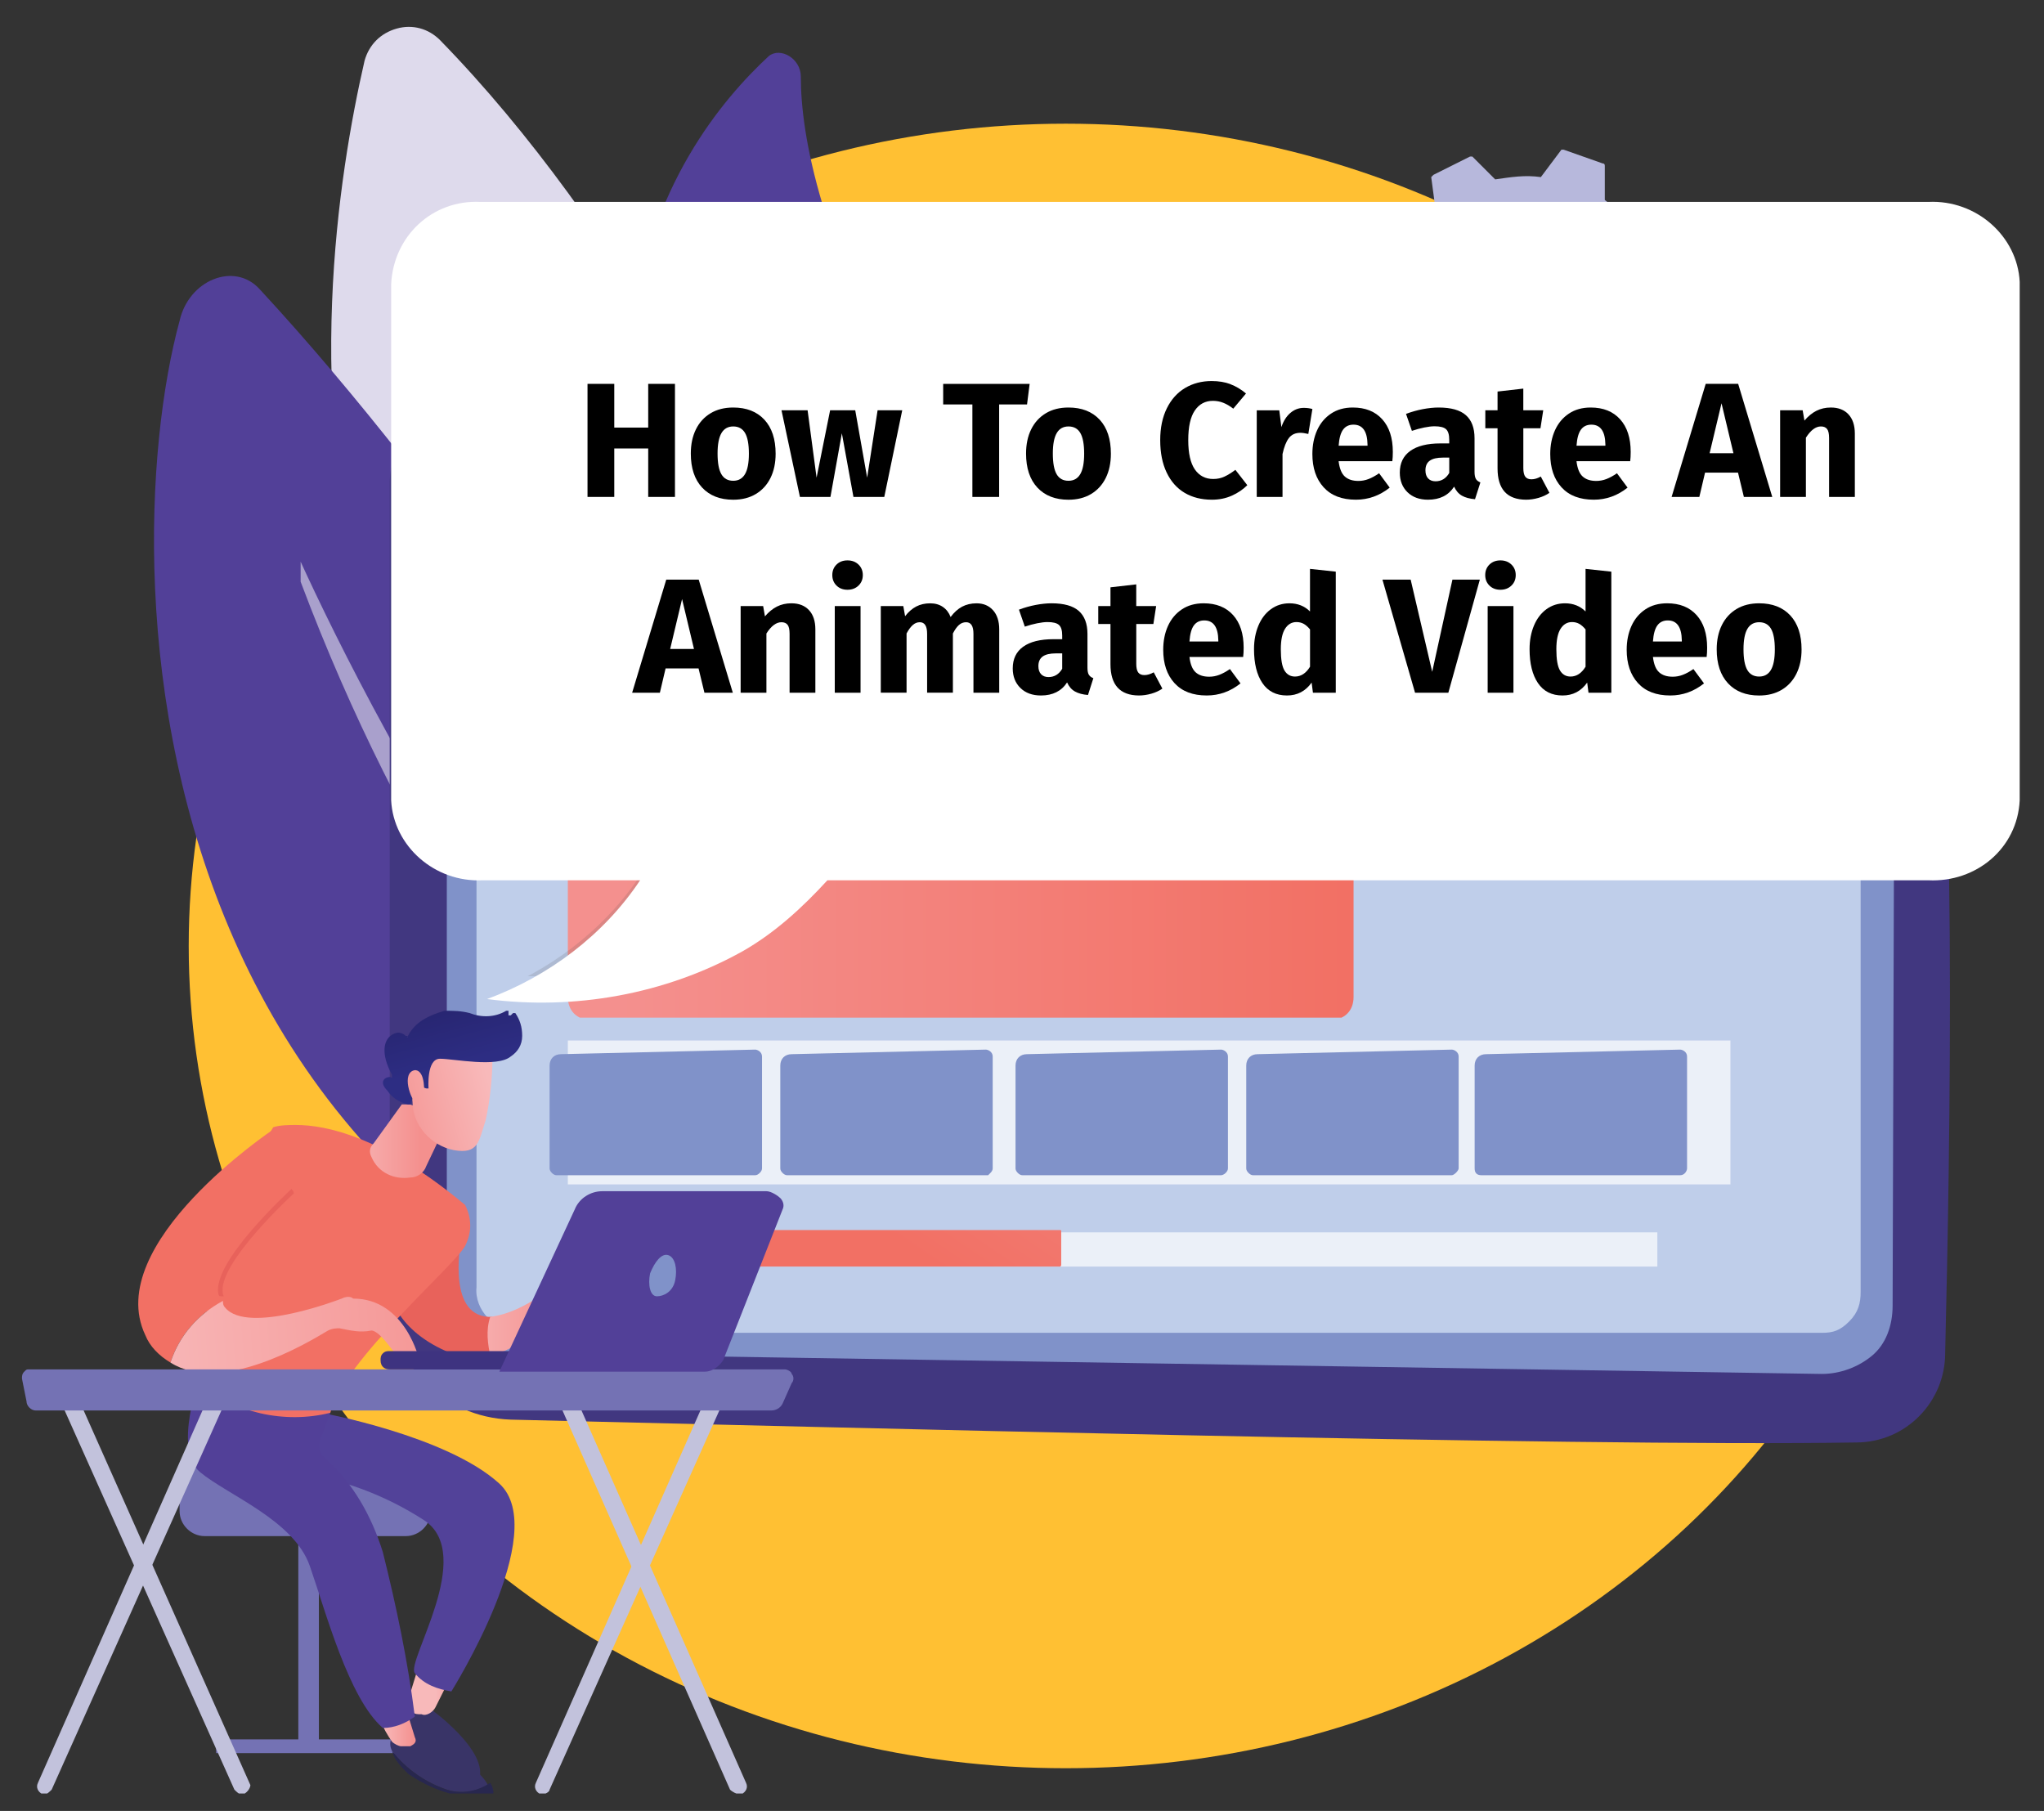 <?xml version="1.0" encoding="UTF-8"?> <svg xmlns="http://www.w3.org/2000/svg" xmlns:xlink="http://www.w3.org/1999/xlink" id="Layer_1" viewBox="0 0 87.7 77.7"><rect x="0" y="0" width="87.7" height="77.7" fill="#333333" stroke="none"/><defs><style>.cls-1{fill:none;}.cls-2{fill:#524299;}.cls-3{fill:#8092c9;}.cls-4{fill:#28274f;}.cls-5{fill:#3e3380;}.cls-6{fill:url(#linear-gradient-8);}.cls-7{fill:url(#linear-gradient-7);}.cls-8{fill:url(#linear-gradient-5);}.cls-9{fill:url(#linear-gradient-6);}.cls-10{fill:url(#linear-gradient-9);}.cls-11{fill:url(#linear-gradient-4);}.cls-12{fill:url(#linear-gradient-3);}.cls-13{fill:url(#linear-gradient-2);}.cls-14{fill:#413780;}.cls-15{fill:url(#linear-gradient);}.cls-16{fill:#dedaec;}.cls-17{fill:#b7b8dc;}.cls-18{clip-path:url(#clippath-17);}.cls-19{clip-path:url(#clippath-19);}.cls-20{clip-path:url(#clippath-11);}.cls-21{clip-path:url(#clippath-16);}.cls-22{clip-path:url(#clippath-18);}.cls-23{clip-path:url(#clippath-10);}.cls-24{clip-path:url(#clippath-15);}.cls-25{clip-path:url(#clippath-13);}.cls-26{clip-path:url(#clippath-14);}.cls-27{clip-path:url(#clippath-12);}.cls-28{clip-path:url(#clippath-26);}.cls-29{clip-path:url(#clippath-20);}.cls-30{clip-path:url(#clippath-21);}.cls-31{clip-path:url(#clippath-22);}.cls-32{clip-path:url(#clippath-23);}.cls-33{clip-path:url(#clippath-24);}.cls-34{clip-path:url(#clippath-25);}.cls-35{fill:#393467;}.cls-36{clip-path:url(#clippath-1);}.cls-37{clip-path:url(#clippath-3);}.cls-38{clip-path:url(#clippath-4);}.cls-39{clip-path:url(#clippath-2);}.cls-40{clip-path:url(#clippath-7);}.cls-41{clip-path:url(#clippath-6);}.cls-42{clip-path:url(#clippath-9);}.cls-43{clip-path:url(#clippath-8);}.cls-44{clip-path:url(#clippath-5);}.cls-45{fill:#fff;}.cls-46{fill:#524098;}.cls-47{fill:#96b0db;}.cls-48{fill:url(#linear-gradient-10);}.cls-49{fill:url(#linear-gradient-11);}.cls-50{fill:url(#linear-gradient-12);}.cls-51{fill:url(#linear-gradient-13);}.cls-52{fill:url(#linear-gradient-14);}.cls-53{fill:url(#linear-gradient-15);}.cls-54{fill:url(#linear-gradient-16);}.cls-55{opacity:.69;}.cls-56{opacity:.5;}.cls-57{opacity:.3;}.cls-58{opacity:.15;}.cls-59{fill:#bfceea;}.cls-60{fill:#c2c2dc;}.cls-61{fill:#7472b4;}.cls-62{opacity:0;}.cls-63{fill:#484848;}.cls-64{clip-path:url(#clippath);}.cls-65{fill:#ffc033;}</style><clipPath id="clippath"><rect class="cls-1" x="-63.342" y="-2.331" width="221.382" height="79.282"></rect></clipPath><clipPath id="clippath-1"><rect class="cls-1" x="56.117" y="4.168" width="16.464" height="8.428"></rect></clipPath><clipPath id="clippath-2"><rect class="cls-1" x="58.273" y="14.262" width="16.758" height="9.408"></rect></clipPath><clipPath id="clippath-3"><rect class="cls-1" x="31.91" y="11.714" width="4.312" height="23.912"></rect></clipPath><clipPath id="clippath-4"><rect class="cls-1" x="19.465" y="11.91" width="19.6" height="33.124"></rect></clipPath><clipPath id="clippath-5"><rect class="cls-1" x="12.899" y="23.768" width="25.578" height="34.692"></rect></clipPath><clipPath id="clippath-6"><path class="cls-1" d="M26.128,24.65c-.98,0-1.764.784-1.764,1.764v16.366c0,.588.392.98.98.98h31.752c.588,0,.98-.392.98-.98v-17.836c0-.588-.392-.98-.98-.98l-30.968.686Z"></path></clipPath><linearGradient id="linear-gradient" x1="1127.881" y1="4718.473" x2="1161.84" y2="4718.473" gradientTransform="translate(-1013.366 -4318.507) scale(.922)" gradientUnits="userSpaceOnUse"><stop offset="0" stop-color="#f4908e"></stop><stop offset="1" stop-color="#f27064"></stop></linearGradient><clipPath id="clippath-7"><rect class="cls-1" x="60.036" y="24.258" width="15.876" height="9.212"></rect></clipPath><clipPath id="clippath-8"><rect class="cls-1" x="25.933" y="52.286" width="1.666" height="2.254"></rect></clipPath><clipPath id="clippath-9"><rect class="cls-1" x="30.538" y="52.776" width="40.572" height="1.568"></rect></clipPath><clipPath id="clippath-10"><rect class="cls-1" x="24.364" y="44.642" width="49.882" height="6.174"></rect></clipPath><clipPath id="clippath-11"><path class="cls-1" d="M67.093,27.59v3.038h.098l2.156-1.47v-.196l-2.254-1.372c.098-.098.098,0,0,0Z"></path></clipPath><linearGradient id="linear-gradient-2" x1="1126.776" y1="4709.517" x2="1129.131" y2="4709.517" gradientTransform="translate(-970.579 -4314.998) scale(.922)" gradientUnits="userSpaceOnUse"><stop offset="0" stop-color="#f4908e"></stop><stop offset="1" stop-color="#f27064"></stop></linearGradient><clipPath id="clippath-12"><path class="cls-1" d="M24.561,53.462c.098.98.882,1.666,1.862,1.666.882,0,1.666-.784,1.666-1.666s-.784-1.666-1.666-1.666c-.98-.098-1.764.686-1.862,1.666Z"></path></clipPath><linearGradient id="linear-gradient-3" x1="-13365.758" y1="15973.829" x2="-13377.164" y2="15973.829" gradientTransform="translate(-9611.677 -16569.442) rotate(-70.044) scale(.922)" gradientUnits="userSpaceOnUse"><stop offset="0" stop-color="#f4908e"></stop><stop offset="1" stop-color="#f27064"></stop></linearGradient><clipPath id="clippath-13"><path class="cls-1" d="M29.657,52.776c-.098,0-.196,0-.196.098s-.098.098-.098.196v.98c0,.098,0,.196.098.196s.098.098.196.098h15.876v-1.568h-15.876Z"></path></clipPath><linearGradient id="linear-gradient-4" x1="-9436.594" y1="15289.991" x2="-9456.338" y2="15289.991" gradientTransform="translate(-6715.441 -15090.351) rotate(-55.76) scale(.922)" gradientUnits="userSpaceOnUse"><stop offset="0" stop-color="#f4908e"></stop><stop offset="1" stop-color="#f27064"></stop></linearGradient><clipPath id="clippath-14"><path class="cls-1" d="M17.505,72.964c-.098.196,0,.392.196.49.098.098.196.098.392.098.196.098.49-.098.588-.294l.49-.98-1.274-.588s-.392,1.274-.392,1.274Z"></path></clipPath><linearGradient id="linear-gradient-5" x1="1126.802" y1="4708.847" x2="1128.419" y2="4708.847" gradientTransform="translate(-1020.245 -4270.771) scale(.922)" gradientUnits="userSpaceOnUse"><stop offset="0" stop-color="#f8b9ba"></stop><stop offset="1" stop-color="#f4908e"></stop></linearGradient><clipPath id="clippath-15"><path class="cls-1" d="M16.328,73.748c.098.392.294.686.49.98.098.098.294.196.392.196h.392c.196-.098.294-.196.196-.392l-.392-1.274-1.078.49Z"></path></clipPath><linearGradient id="linear-gradient-6" x1="1125.552" y1="4708.677" x2="1127.07" y2="4708.677" gradientTransform="translate(-1021.362 -4269.193) scale(.922)" gradientUnits="userSpaceOnUse"><stop offset="0" stop-color="#f8b9ba"></stop><stop offset="1" stop-color="#f4908e"></stop></linearGradient><clipPath id="clippath-16"><path class="cls-1" d="M16.721,55.422s.196,1.666,2.646,2.646c.588.196,1.176.294,1.764.098-.196-.49-.196-1.078,0-1.666-1.96.098-1.372-3.038-1.372-3.234l-3.038,2.156Z"></path></clipPath><linearGradient id="linear-gradient-7" x1="-15505.813" y1="15929.302" x2="-15524.855" y2="15929.302" gradientTransform="translate(-11359.542 -17065.512) rotate(-77.992) scale(.922)" gradientUnits="userSpaceOnUse"><stop offset="0" stop-color="#e0483d"></stop><stop offset="1" stop-color="#e8625b"></stop></linearGradient><clipPath id="clippath-17"><path class="cls-1" d="M23.287,55.52c-.686.49-1.47.882-2.254.98-.196.588-.098,1.176,0,1.666.882-.196,1.666-.784,2.254-1.47.098-.098.392-.098.49,0,.196.098.294.294.294.49,0,.392.392.49.392.294,0-.294-.098-.588-.098-.882l1.078,1.176c.196.196.49.196.686,0-.294-.784-.686-1.568-1.274-2.156-.196-.196-.49-.196-.784-.196-.196,0-.49.098-.784.098Z"></path></clipPath><linearGradient id="linear-gradient-8" x1="1123.68" y1="4709.346" x2="1129.207" y2="4709.346" gradientTransform="translate(-1016.825 -4287.156) scale(.922)" gradientUnits="userSpaceOnUse"><stop offset="0" stop-color="#f8b9ba"></stop><stop offset="1" stop-color="#f4908e"></stop></linearGradient><clipPath id="clippath-18"><path class="cls-1" d="M11.723,48.366c-2.94,4.704-3.234,10.976-3.234,10.976,1.568,1.274,3.724,1.764,5.684,1.274.588-2.254,5.292-6.272,5.782-7.154.294-.588.294-1.176,0-1.764-3.528-2.94-5.978-3.43-7.252-3.43-.294,0-.686,0-.98.098Z"></path></clipPath><linearGradient id="linear-gradient-9" x1="-15500.491" y1="15934.26" x2="-15519.532" y2="15934.26" gradientTransform="translate(-11369.409 -17062.662) rotate(-77.992) scale(.922)" gradientUnits="userSpaceOnUse"><stop offset="0" stop-color="#f4908e"></stop><stop offset="1" stop-color="#f27064"></stop></linearGradient><clipPath id="clippath-19"><path class="cls-1" d="M16.035,49.052c-.196.196-.196.392-.098.588.294.686.98.98,1.666.882.294,0,.588-.196.686-.49l.98-2.058-1.96-.686s-1.274,1.764-1.274,1.764Z"></path></clipPath><linearGradient id="linear-gradient-10" x1="1124.145" y1="4709.644" x2="1127.813" y2="4709.644" gradientTransform="translate(-1021.813 -4295.124) scale(.922)" gradientUnits="userSpaceOnUse"><stop offset="0" stop-color="#f8b9ba"></stop><stop offset="1" stop-color="#f4908e"></stop></linearGradient><clipPath id="clippath-20"><path class="cls-1" d="M6.234,57.284c.196.49.588.882,1.078,1.176.392-1.176,1.176-2.058,2.254-2.646-.294-1.372,3.038-4.41,3.038-4.41l-.882-2.94s-7.35,4.9-5.488,8.82Z"></path></clipPath><linearGradient id="linear-gradient-11" x1="-15502.871" y1="15931.93" x2="-15521.912" y2="15931.93" gradientTransform="translate(-11372.888 -17065.556) rotate(-77.992) scale(.922)" gradientUnits="userSpaceOnUse"><stop offset="0" stop-color="#f4908e"></stop><stop offset="1" stop-color="#f27064"></stop></linearGradient><clipPath id="clippath-21"><path class="cls-1" d="M12.507,51.012c-.098.098-3.43,3.136-3.136,4.508,0,0,0,.098.098.098h.098c.098,0,0,0,0-.098-.294-1.274,3.038-4.312,3.038-4.312,0-.065-.033-.131-.098-.196q-.043-.043,0,0Z"></path></clipPath><linearGradient id="linear-gradient-12" x1="-15506.971" y1="15928.821" x2="-15526.013" y2="15928.821" gradientTransform="translate(-11367.08 -17068.174) rotate(-77.992) scale(.922)" gradientUnits="userSpaceOnUse"><stop offset="0" stop-color="#e0483d"></stop><stop offset="1" stop-color="#e8625b"></stop></linearGradient><clipPath id="clippath-22"><path class="cls-1" d="M14.662,55.716s-4.018,1.568-4.998.392c-.098-.098-.098-.196-.098-.294-1.078.588-1.862,1.47-2.254,2.646,2.156,1.372,5.782-.784,6.762-1.372.196-.098.392-.098.49-.098.49.098.882.196,1.372.098.196,0,.49.294.784.686s.784.882,1.274.588c0,0-.588-2.646-2.842-2.646-.098-.098-.294-.098-.49,0Z"></path></clipPath><linearGradient id="linear-gradient-13" x1="748.279" y1="5788.72" x2="765.483" y2="5788.72" gradientTransform="translate(-1063.403 -5218.476) rotate(-4.09) scale(.922)" gradientUnits="userSpaceOnUse"><stop offset="0" stop-color="#f8b9ba"></stop><stop offset="1" stop-color="#f4908e"></stop></linearGradient><clipPath id="clippath-23"><path class="cls-1" d="M17.896,45.23c-.392.49-.196,2.058-.196,2.058,0,.98.784,1.862,1.764,2.058,1.078.196,1.078-.392,1.372-1.274.196-.882.294-1.862.294-2.744-.784-.196-1.568-.294-2.45-.294-.392,0-.686,0-.784.196Z"></path></clipPath><linearGradient id="linear-gradient-14" x1="-558.886" y1="8424.138" x2="-564.344" y2="8424.138" gradientTransform="translate(-1445.323 -7600.508) rotate(-14.649) scale(.922)" gradientUnits="userSpaceOnUse"><stop offset="0" stop-color="#f8b9ba"></stop><stop offset="1" stop-color="#f4908e"></stop></linearGradient><clipPath id="clippath-24"><path class="cls-1" d="M17.505,44.446c0,.098-.098.098,0,0h-.098c-.098-.098-.294-.196-.49-.098-.49.196-.588.882-.098,1.764v.098c0,.098,0,0-.098,0-.196,0-.49.196-.098.588.196.294.49.49.882.588h.098l.294-.784s.098-.098.098,0l.294.098h.098s-.098-1.274.49-1.274,2.45.392,3.038-.098c.294-.196.49-.49.49-.882s-.098-.686-.294-.98h-.098l-.098.098h-.098v-.196h-.098c-.49.294-1.078.294-1.568.098-.392-.098-.686-.098-1.078-.098-.686.196-1.274.49-1.568,1.078h0Z"></path></clipPath><linearGradient id="linear-gradient-15" x1="-621.014" y1="8517.26" x2="-621.014" y2="8523.659" gradientTransform="translate(-1468.89 -7692.088) rotate(-15.056) scale(.922)" gradientUnits="userSpaceOnUse"><stop offset="0" stop-color="#201b59"></stop><stop offset="1" stop-color="#2d2d83"></stop></linearGradient><clipPath id="clippath-25"><path class="cls-1" d="M17.799,45.916c-.588.098-.196,1.274.098,1.47l.294-.392s.098-1.078-.392-1.078Z"></path></clipPath><linearGradient id="linear-gradient-16" x1="-559.162" y1="8422.22" x2="-564.62" y2="8422.22" gradientTransform="translate(-1444.851 -7599.825) rotate(-14.649) scale(.922)" gradientUnits="userSpaceOnUse"><stop offset="0" stop-color="#f8b9ba"></stop><stop offset="1" stop-color="#f4908e"></stop></linearGradient><clipPath id="clippath-26"><rect class="cls-1" x="18.939" y="9.447" width="65.856" height="32.438"></rect></clipPath></defs><g id="eSd1kOi5Ly61" shape-rendering="geometricPrecision" text-rendering="geometricPrecision"><g class="cls-64"><ellipse class="cls-65" cx="45.729" cy="40.587" rx="37.632" ry="35.28"></ellipse><g class="cls-62"><g class="cls-57"><g class="cls-36"><path class="cls-47" d="M55.724,12.988c-.098,0-.196-.196-.196-.294,0-.294.098-.588.098-.882,0-.098.098-.098.098-.196s.098-.098.196,0h0c.098,0,.098.098.196.098s0,.098,0,.196c-.098.294-.098.49-.098.784,0,.065-.033.131-.098.196s-.131.098-.196.098h0M56.312,10.832h0c-.098,0-.098-.098-.098-.098v-.196c.098-.294.196-.49.294-.784.098-.098.196-.196.294-.098s.196.196.098.294c-.098.196-.196.49-.294.784-.098.098-.196.098-.294.098M57.292,8.872h0c-.196-.098-.196-.196-.196-.392.196-.196.294-.49.49-.686.098-.098.294-.098.392,0,0,0,.098.098.098.196s0,.098-.098.196c-.196.196-.294.49-.49.686,0,0-.098.098-.196,0M58.664,7.206s-.098,0,0,0c-.196-.196-.196-.392-.098-.49.196-.196.392-.392.686-.588.098-.098.196,0,.294.098s.098.196,0,.294c-.196.196-.392.392-.588.49-.196.196-.294.294-.294.196M60.331,5.932c-.098,0-.098-.098-.196-.098v-.196c0-.098.098-.098.098-.196.294-.098.49-.294.784-.392.098-.098.294,0,.392.098v.196c0,.098-.098.098-.098.098-.196.098-.49.294-.686.392-.098.098-.196.098-.294.098M62.291,4.952c-.098,0-.098-.098-.196-.196,0-.098,0-.294.196-.294.294-.098.588-.196.784-.196.098,0,.294.098.294.196s-.098.294-.196.294c-.294.098-.49.098-.882.196q-.002.001,0,0M71.404,6.52h0c-.294-.196-.49-.294-.784-.49-.098-.098-.098-.196-.098-.392.098-.098.196-.196.392-.098.196.196.49.294.686.49.098.098.098.196.098.294s-.196.196-.294.196M64.447,4.56c-.098,0-.196-.098-.196-.196s.098-.294.196-.294h.882c.098,0,.294.098.294.196s0,.098-.098.196-.098.098-.196.098h-.882M69.543,5.442h0c-.196-.098-.49-.196-.784-.294-.098-.098-.196-.196-.098-.294s.196-.196.294-.098c.294.098.49.196.784.294.098,0,.196.196.196.294s-.196.196-.392.098M66.603,4.658c-.098,0-.196-.098-.196-.294,0-.098.098-.196.294-.196l.882.098h0c.098,0,.098.098.196.098s0,.098,0,.196-.098.098-.098.196-.098.098-.196,0c-.294,0-.588-.098-.882-.098h0"></path><path class="cls-47" d="M72.678,7.598s-.001,0,0,0l-.392-.392c-.098-.098-.098-.294,0-.294s.196-.098.294,0l.294.294c.098.098.098.294,0,.392h-.196"></path></g></g><g class="cls-57"><g class="cls-39"><path class="cls-47" d="M75.129,14.85c-.098,0-.196-.098-.196-.294v-.392c0-.098.098-.294.294-.196.098,0,.294.098.196.294v.392c0,.065-.033.131-.098.196-.098.098-.098,0-.196,0h0"></path><path class="cls-47" d="M63.172,23.67l-.294-.098c-.098,0-.196-.196-.196-.294s.098-.098.098-.196.098,0,.196,0c.294.098.49.098.784.196.098,0,.196.098.196.196v.196s-.098.098-.196.098l-.588-.098M61.605,23.18h0c-.294-.098-.49-.196-.784-.392l-.098-.098v-.196c0-.098.196-.196.294-.098.196.098.49.196.686.294.098.098.196.196.098.294,0,.098-.098.196-.196.196M64.936,23.866c-.098,0-.196-.098-.196-.294,0-.098.098-.196.294-.196h.784c.098,0,.294.098.294.196s-.098.294-.196.294h-.98M59.645,22.102h0c-.294-.196-.49-.294-.784-.49-.098-.098-.098-.196-.098-.294s.098-.196.196-.196.196,0,.294.098c.196.196.392.294.686.49.098,0,.098.098.098.196s0,.098-.098.196c0,0-.196.098-.294,0M67.093,23.866c-.098,0-.196-.098-.196-.196v-.196c0-.098.098-.098.196-.098.294,0,.49-.098.784-.196.098,0,.294.098.294.196v.196c0,.098-.098.098-.196.098-.294.098-.588.098-.882.196h0M69.15,23.18c-.098,0-.098-.098-.196-.196v-.196c0-.098.098-.098.098-.098.196-.098.49-.196.686-.294.098-.098.196-.098.294,0s.098.098.098.196-.098.196-.196.196c-.196.098-.49.196-.784.392q-.002.001,0,0M71.013,22.2c-.065,0-.131-.033-.196-.098-.098-.098-.098-.294.098-.392.196-.196.392-.294.686-.49,0,0,.098-.098.196-.098s.098,0,.196.098c0,0,.098.098.098.196s0,.098-.098.196c-.196.196-.392.392-.686.49-.098,0-.196,0-.294.098M72.678,20.632s-.098,0-.098-.098c0,0-.098-.098-.098-.196s0-.098.098-.196c.196-.196.392-.392.49-.588.098-.098.196-.098.392,0,.098.098.098.294,0,.392-.196.196-.392.49-.588.686,0,0-.098.098-.196,0M73.855,18.966h0c-.098,0-.196-.098-.196-.196v-.196c.098-.196.294-.49.392-.686.098-.098.196-.196.294-.098s.196.196.098.294c-.098.294-.294.49-.392.784.098.098,0,.098-.196.098M74.737,17.006h0c-.098,0-.196-.196-.196-.294.098-.196.098-.392.196-.588s0-.098,0-.196.098-.098.098-.196.098-.098.196,0c.098,0,.196.196.196.294v.196c0,.098-.098.392-.196.588,0,.098-.196.196-.294.196"></path><path class="cls-47" d="M58.077,20.632c-.065,0-.098-.033-.098-.098l-.294-.294c-.098-.098,0-.196.098-.294s.196-.098.294,0l.294.294s.098.098.098.196,0,.098-.098.196h-.294"></path></g></g></g><path class="cls-17" d="M59.056,17.888l.098.098,1.372-.196c.392.49.98.98,1.47,1.372v1.47c0,.065.033.098.098.098l1.568.588h.098l.882-1.176c.686.098,1.274,0,1.96-.098l.98.98h.098l1.568-.784.098-.098-.196-1.47c.49-.392.98-.882,1.372-1.47h1.372c.065,0,.098-.033.098-.098l.686-1.666v-.098l-1.176-.882c.098-.686,0-1.274-.098-1.96l.98-.98v-.196l-.784-1.568-.098-.098-1.274.294c-.392-.49-.882-.98-1.372-1.372v-1.47c0-.065-.033-.098-.098-.098l-1.666-.588h-.098l-.882,1.176c-.686-.098-1.274,0-1.96.098l-.98-.98h-.098l-1.568.784-.098.098.196,1.47c-.588.392-.98.98-1.372,1.47h-1.47s-.098,0-.098.098l-.588,1.568v.098l1.078.882c-.098.686,0,1.372.098,1.96l-.98.98v.098s.784,1.666.784,1.666Z"></path><path class="cls-59" d="M65.132,15.536c-.882-.196-1.372-1.078-1.274-1.96s.882-1.47,1.764-1.47c.98.098,1.666.882,1.568,1.862s-.882,1.666-1.862,1.568h-.196M65.819,12.596h-.196c-.686-.098-1.372.49-1.47,1.176s.49,1.372,1.176,1.47,1.372-.49,1.372-1.176c0-.392-.098-.686-.294-.98-.098-.196-.392-.392-.588-.49"></path><path class="cls-59" d="M64.544,17.986l-.392-.196h-.196l-.588-.294h0v-.098h.098c.196.196.49.294.784.392,1.274.49,2.744.196,3.822-.686.588-.49,1.078-1.078,1.274-1.862,0-.098.098-.294.098-.392.196-.882.098-1.862-.294-2.646-.686-1.47-2.156-2.45-3.822-2.352s-3.038,1.078-3.626,2.646c0,.098-.098.294-.098.392-.098.588-.098,1.176,0,1.764,0,0,0,.098-.098.098h-.098v-.098c-.098-.588-.098-1.274,0-1.862,0-.098.098-.294.098-.392.784-2.156,3.234-3.332,5.39-2.548,2.058.686,3.234,2.842,2.744,4.998,0,.098-.098.294-.098.392-.392,1.078-1.176,1.96-2.156,2.45-.882.392-1.862.49-2.842.294"></path><g class="cls-62"><path class="cls-47" d="M51.02,23.474c-.098,0-.098-.098-.098-.196s.098-.098.196-.098c.294.098.49.098.784.098,0,0,.098,0,.098.098v.098c0,.098-.098.098-.196.098-.294,0-.588-.098-.784-.098h0M50.236,23.18h0c-.294-.098-.49-.196-.784-.294-.098,0-.098-.098-.098-.196s.098-.098.196-.098c.196.098.49.196.686.294.098,0,.098.098.098.196.098.098,0,.098-.098.098M52.589,23.572c-.098,0-.098-.098-.098-.196s.098-.098.098-.098c.294,0,.49,0,.784-.098h.098l.098.098c0,.098,0,.196-.098.196-.294.098-.588.098-.882.098h0M48.864,22.592h0c-.196-.196-.392-.294-.686-.49v-.196c0-.098.098-.098.196,0,.196.196.392.294.588.49.065.065.033.131-.098.196.196,0,.098,0,0,0M54.255,23.376c-.098,0-.098-.098-.098-.098,0-.098,0-.196.098-.196.294-.098.49-.196.784-.196h.098s.098,0,.098.098,0,.196-.098.196c-.294.098-.588.196-.882.196h0M55.627,22.788s-.098,0,0,0c-.065-.131-.065-.229,0-.294.196-.098.49-.294.686-.392.098,0,.196,0,.196.098v.196c-.196.196-.49.294-.686.392h-.196M56.901,21.808h0c-.098-.098-.098-.196-.098-.196.196-.196.392-.392.49-.588h.196c.098,0,.098.098,0,.196-.196.196-.392.392-.588.588q-.001.001,0,0"></path><path class="cls-47" d="M47.59,21.514h0l-.294-.294v-.196c.098-.098.196-.098.196,0l.294.294c.098.098.098.196,0,.196h-.196"></path><path class="cls-47" d="M45.925,17.398c-.098,0-.098-.098-.098-.098v-.392c0-.098.098-.196.196-.196s.196.098.196.196v.49h-.294"></path><path class="cls-47" d="M45.925,16.222c-.098,0-.098-.098-.098-.196,0-.196,0-.49.098-.686v-.098c0-.065.033-.098.098-.098h.196c.098,0,.098.098,0,.196v.098c0,.196-.098.392-.098.588,0,0,0,.098-.098.098s0,.098-.098.098h0M46.316,14.654h0c-.098,0-.098-.098-.098-.196.098-.294.196-.49.294-.784l.098-.098h.098c.098,0,.098.098.098.196-.098.196-.196.49-.294.686,0,.196-.098.196-.196.196M47.1,13.282h0c-.098-.098-.098-.196-.098-.196.196-.196.294-.392.49-.588,0-.098.098-.098.196-.098s.098.098.098.098c0,0,0,.098-.098.196-.196.196-.294.392-.49.588.098,0,0,0-.098,0M48.178,12.106h0c-.065-.065-.098-.131-.098-.196v-.098c.196-.196.392-.294.686-.49.098-.098.196-.098.196,0,.098.098.098.196,0,.196-.196.098-.392.294-.686.49.098.098,0,.098-.098.098M49.55,11.126c-.065,0-.098-.033-.098-.098,0-.098,0-.196.098-.196.294-.098.49-.196.784-.294.098,0,.196,0,.196.098s0,.196-.098.196c-.294.098-.49.196-.882.294q-.002.001,0,0M51.118,10.636c-.098,0-.098-.098-.098-.098,0-.098,0-.196.098-.196.294-.098.588-.098.784-.098.098,0,.196.098.196.098v.098s-.098.098-.196.098c-.196,0-.49,0-.784.098h0M52.687,10.538c-.098,0-.098-.098-.098-.196s.098-.196.196-.098c.294,0,.588,0,.784.098.098,0,.098.098.098.196s-.098.098-.196.098c-.294,0-.49-.098-.784-.098h0M55.038,11.126h0c-.196-.098-.392-.196-.686-.196h-.098c-.098,0-.098-.098-.098-.196s.098-.098.196-.098h.098c.196.098.49.196.686.196,0,0,.098,0,.098.098v.098c0,.098-.098.098-.196.098"></path></g><path class="cls-17" d="M48.178,19.554s.098,0,0,0l1.078-.098c.294.392.588.686.98.882v.98s0,.098.098.098l1.078.392h.098l.588-.784c.49,0,.882,0,1.372-.098l.686.686h.098l.98-.49v-.098l-.098-.98c.392-.294.686-.588.882-.98h1.078l.392-1.078v-.098l-.784-.588c0-.49,0-.882-.098-1.372l.686-.686v-.098l-.49-.98h-.098l-.98.098c-.294-.392-.588-.686-.98-.882v-.98s0-.098-.098-.098l-1.078-.392h-.098l-.588.784c-.49,0-.882,0-1.372.098l-.686-.686h-.098l-.98.49v.098l.098.98c-.392.294-.686.588-.882.98h-1.078l-.392,1.078v.098l.686.588c0,.49,0,.882.098,1.372l-.686.686v.098s.588.98.588.98Z"></path><path class="cls-59" d="M52.197,17.986c-.196-.098-.49-.196-.588-.392-.196-.196-.294-.588-.294-.882s.196-.588.392-.784.588-.294.882-.294c.49,0,.882.392.98.784.098.49,0,.98-.392,1.274-.196.196-.588.294-.882.294h-.098M52.687,16.026h0c-.588,0-.98.294-1.078.784,0,.196.098.49.196.588.294.392.882.392,1.176.098.196-.098.294-.392.294-.588.098-.392-.196-.784-.588-.882"></path><path class="cls-59" d="M51.804,19.652l-.294-.098c-.196-.098-.392-.196-.49-.294h0c-.098,0-.098-.098-.098-.196h0c0-.098.098-.098.196,0,.196.098.294.196.49.196h0c.392.098.882.196,1.274.098.196,0,.49-.098.686-.196h0c.588-.294,1.078-.882,1.274-1.47,0-.098.098-.196.098-.294.392-1.372-.49-2.744-1.764-3.136s-2.744.392-3.234,1.666c0,.098-.098.196-.098.294-.098.392-.098.784,0,1.176v.098c0,.098-.098.098-.098.098-.098,0-.196,0-.196-.098-.098-.392-.098-.882,0-1.274,0-.098.098-.196.098-.294.392-1.176,1.372-1.96,2.646-2.058s2.352.588,2.842,1.666c.294.588.392,1.274.196,1.96,0,.098,0,.196-.098.294-.49,1.47-1.96,2.254-3.43,1.862"></path><path class="cls-46" d="M36.222,40.33s10.29-9.408,3.332-21.952c-4.41-7.84-5.194-12.642-5.194-15.092,0-.784-.882-1.274-1.372-.882-4.018,3.724-12.74,15.092,3.234,37.926"></path><g class="cls-56"><g class="cls-37"><path class="cls-45" d="M32.498,11.028s-.098-.098,0,0c-.686,2.254-1.96,12.152,3.92,25.382-1.176-3.332-5.096-15.386-3.92-25.382"></path></g></g><path class="cls-16" d="M42.788,47.778S34.459,17.692,18.877,1.718c-.49-.49-1.176-.686-1.862-.49-.686.196-1.176.686-1.372,1.372-2.254,9.8-6.174,39.298,27.146,45.178"></path><g class="cls-56"><g class="cls-38"><path class="cls-45" d="M39.653,45.916h0c-3.234-2.058-15.582-12.838-20.776-34.986,0,0,0-.098.098-.098s.098,0,.098.098c1.568,5.194,8.428,24.01,20.58,34.986"></path></g></g><path class="cls-46" d="M42.886,60.91S27.991,30.628,11.134,12.4c-1.078-1.176-3.038-.392-3.43,1.372-2.94,10.78-2.548,44.296,35.182,47.138"></path><g class="cls-56"><g class="cls-44"><path class="cls-45" d="M39.163,59.244c.098.098,0,.196-.098.196-3.724-2.058-18.62-12.642-26.95-36.652v-.098h.098c.065,0,.098.033.098.098,2.352,5.39,12.054,25.578,26.852,36.456"></path></g></g><path class="cls-14" d="M16.721,20.632v34.986c0,2.842,2.254,5.194,5.194,5.292,12.74.294,45.668,1.176,57.722.98,2.156,0,3.822-1.764,3.822-3.822.196-8.134.588-27.636-.784-36.652-.294-1.862-1.96-3.332-3.822-3.43-10.584-.392-46.158-1.47-58.31-1.176-2.058,0-3.724,1.764-3.822,3.822"></path><path class="cls-3" d="M19.171,21.808v33.222c0,1.666,1.372,3.038,3.038,3.038l55.958.882c.784,0,1.568-.294,2.156-.784s.882-1.274.882-2.156l.098-32.928c0-1.176-.98-2.156-2.156-2.156l-57.526-1.47c-.686,0-1.274.196-1.666.686s-.784,1.078-.784,1.666"></path><path class="cls-59" d="M78.166,57.186H22.209c-.98-.098-1.862-.98-1.764-1.96v-31.85c0-.49.196-.98.49-1.372s.784-.588,1.274-.588l56.056.98c.882.098,1.568.784,1.568,1.764v31.262c0,.49-.098.882-.49,1.274s-.686.49-1.176.49"></path><g class="cls-41"><rect class="cls-15" x="24.364" y="23.964" width="33.712" height="19.698"></rect></g><path class="cls-59" d="M39.751,31.118v5.88c0,.065.033.131.098.196.098.098.098,0,.196,0l4.41-3.136.098-.098s0-.098-.098-.098l-4.312-2.842h-.196c-.098,0-.196,0-.196.098"></path><g class="cls-55"><g class="cls-40"><path class="cls-45" d="M75.716,33.764h-15.778c-.098,0-.294,0-.392-.098s-.196-.196-.196-.392v-8.134c0-.49.392-.882.882-.882l15.386-.294c.098,0,.294,0,.392.098s.196.196.196.294v8.918c0,.098-.098.294-.196.392s-.196.098-.294.098"></path></g></g><g class="cls-55"><g class="cls-43"><path class="cls-45" d="M25.834,52.384v2.156h0l1.568-1.078v-.196l-1.568-.882s.001-.001,0,0c.098-.098,0,0,0,0"></path></g></g><g class="cls-55"><g class="cls-42"><path class="cls-45" d="M71.993,54.344H29.657c-.196,0-.294-.098-.294-.294v-.882c0-.196.098-.294.294-.294h42.336c.196,0,.294.098.294.294v.882c.098.196-.098.294-.294.294"></path></g></g><g class="cls-55"><g class="cls-23"><path class="cls-45" d="M75.227,50.914H23.483c-.294,0-.588-.294-.588-.588v-5.292c0-.294.294-.588.588-.588h51.744c.294,0,.588.294.588.588v5.292c0,.196-.098.294-.196.392s-.196.196-.392.196"></path></g></g><path class="cls-3" d="M32.401,50.424h-8.526c-.065,0-.131-.033-.196-.098s-.098-.131-.098-.196v-4.41c0-.294.196-.49.49-.49l8.33-.196c.098,0,.294.098.294.294v4.802c0,.065-.033.131-.098.196s-.131.098-.196.098"></path><path class="cls-3" d="M42.397,50.424h-8.624c-.065,0-.131-.033-.196-.098s-.098-.131-.098-.196v-4.41c0-.294.196-.49.49-.49l8.33-.196c.098,0,.294.098.294.294v4.802c0,.065-.033.131-.098.196l-.098.098"></path><path class="cls-3" d="M52.392,50.424h-8.526c-.065,0-.131-.033-.196-.098s-.098-.131-.098-.196v-4.41c0-.294.196-.49.49-.49l8.33-.196c.098,0,.294.098.294.294v4.802c0,.065-.033.131-.098.196-.098.098-.196.098-.196.098"></path><path class="cls-3" d="M62.291,50.424h-8.526c-.065,0-.131-.033-.196-.098s-.098-.131-.098-.196v-4.41c0-.294.196-.49.49-.49l8.33-.196c.098,0,.294.098.294.294v4.802c0,.098-.196.294-.294.294"></path><path class="cls-3" d="M72.091,50.424h-8.526c-.196,0-.294-.098-.294-.294v-4.41c0-.294.196-.49.49-.49l8.33-.196c.098,0,.294.098.294.294v4.802c0,.098-.098.294-.294.294"></path><g class="cls-20"><rect class="cls-13" x="67.093" y="27.492" width="2.352" height="3.136"></rect></g><g class="cls-27"><polygon class="cls-12" points="23.483 54.736 24.953 50.62 29.166 52.09 27.697 56.206 23.483 54.736"></polygon></g><g class="cls-25"><polygon class="cls-11" points="28.578 53.854 34.459 45.23 46.218 53.266 40.437 61.89 28.578 53.854"></polygon></g><rect class="cls-61" x="12.8" y="65.124" width=".882" height="9.898"></rect><path class="cls-61" d="M9.273,75.218h8.036v-.294c0-.065-.033-.131-.098-.196-.098-.098-.196-.098-.196-.098h-7.448c-.098,0-.196,0-.196.098s-.098.098-.098.196c0,0,0,.294,0,.294Z"></path><path class="cls-61" d="M8.783,62.772h8.624c.588,0,1.078.49,1.078,1.078v.98c0,.588-.49,1.078-1.078,1.078h-8.624c-.588,0-1.078-.49-1.078-1.078v-.98c0-.588.49-1.078,1.078-1.078Z"></path><path class="cls-35" d="M18.387,73.258s2.646,1.862,2.156,3.136c0,0-2.842-1.176-3.234-2.156s.098-1.372.098-1.372l.98.392Z"></path><g class="cls-26"><rect class="cls-8" x="17.407" y="71.69" width="1.666" height="1.96"></rect></g><path class="cls-2" d="M13.78,60.616s5.39.98,7.644,3.038c2.254,2.058-2.058,8.918-2.058,8.918-.588-.098-1.176-.294-1.568-.784s2.646-5.096.392-6.566c-1.666-1.078-3.528-1.764-5.488-2.058l1.078-2.352s0-.196,0-.196Z"></path><path class="cls-35" d="M20.052,75.708c-.588-.294-2.156-1.372-2.45-1.47s-.784.294-.784.294c-.098.196-.098.392,0,.588.588.784,1.47,1.372,2.352,1.666.588.196,1.274.098,1.764-.196-.196-.392-.588-.686-.882-.882"></path><path class="cls-4" d="M19.171,76.786c-.882-.294-1.764-.882-2.352-1.666.098.392.392.686.686.98.98.686,2.156,1.078,3.43,1.078.294,0,.294-.392.098-.686-.588.392-1.274.49-1.862.294"></path><g class="cls-24"><rect class="cls-9" x="16.328" y="73.258" width="1.568" height="1.666"></rect></g><path class="cls-46" d="M8.586,59.048s-1.176,3.136,0,4.116c1.176.98,4.018,2.058,4.704,4.018s1.666,5.684,3.136,6.958c.49,0,.98-.196,1.372-.49-.294-2.352-.784-4.704-1.372-7.056-.49-1.568-1.274-2.94-2.45-4.018-.392-.294-.294-.784-.098-1.176l.294-.784s-5.586-1.568-5.586-1.568Z"></path><g class="cls-21"><polygon class="cls-7" points="15.643 58.068 16.819 52.384 22.11 53.56 20.934 59.146 15.643 58.068"></polygon></g><g class="cls-18"><rect class="cls-6" x="20.837" y="55.324" width="5.292" height="2.842"></rect></g><g class="cls-22"><polygon class="cls-10" points="5.843 60.91 8.979 45.818 23.189 48.856 19.954 63.948 5.843 60.91"></polygon></g><g class="cls-19"><rect class="cls-48" x="15.838" y="47.386" width="3.528" height="3.332"></rect></g><g class="cls-29"><polygon class="cls-49" points="2.314 58.068 4.764 46.7 14.662 48.856 12.213 60.126 2.314 58.068"></polygon></g><g class="cls-30"><polygon class="cls-50" points="8.097 55.422 9.175 50.326 13.585 51.208 12.507 56.304 8.097 55.422"></polygon></g><g class="cls-31"><polygon class="cls-51" points="7.019 55.618 17.994 54.834 18.387 59.832 7.312 60.616 7.019 55.618"></polygon></g><g class="cls-32"><polygon class="cls-52" points="16.328 45.328 20.837 44.152 22.209 49.248 17.701 50.424 16.328 45.328"></polygon></g><g class="cls-33"><polygon class="cls-53" points="15.348 43.956 22.012 42.094 23.483 47.288 16.721 49.052 15.348 43.956"></polygon></g><g class="cls-34"><polygon class="cls-54" points="16.819 46.014 18.288 45.622 18.68 47.288 17.308 47.68 16.819 46.014"></polygon></g><path class="cls-60" d="M31.715,76.982h.098c.196-.098.294-.294.196-.49l-7.448-16.856c-.098-.196-.294-.294-.49-.196-.098,0-.196.098-.196.196v.294l7.448,16.856c.098.098.294.196.392.196"></path><path class="cls-60" d="M23.287,76.982c.098,0,.294-.098.294-.196l7.546-16.856v-.294c0-.098-.098-.196-.196-.196-.196-.098-.392,0-.49.196l-7.448,16.856c-.098.196,0,.392.196.49h.098"></path><path class="cls-60" d="M10.351,76.982h.098c.196-.098.294-.294.294-.392l-7.546-16.954c-.098-.196-.294-.294-.49-.196-.098,0-.196.098-.196.196v.294l7.546,16.856c.098.098.196.196.294.196"></path><path class="cls-60" d="M1.923,76.982c.098,0,.196-.098.294-.196l7.546-16.856v-.294c0-.098-.098-.196-.196-.196-.196-.098-.392,0-.49.196l-7.448,16.856c-.098.196,0,.392.196.49h.098"></path><path class="cls-61" d="M.943,59.146c0-.098,0-.196.098-.294s.098-.098.196-.098h32.438c.098,0,.294.098.294.196.098.098.098.294,0,.392l-.392.882c-.098.196-.294.294-.49.294H1.53c-.196,0-.392-.196-.392-.392,0,0-.196-.98-.196-.98Z"></path><path class="cls-5" d="M16.721,58.754h8.526c.098,0,.196,0,.294-.098s.098-.196.098-.294c0-.196-.196-.392-.392-.392h-8.526c-.098,0-.196,0-.294.098s-.098.196-.098.294c0,.294.196.392.392.392"></path><path class="cls-46" d="M32.891,51.11h-7.056c-.49,0-.98.294-1.176.784l-3.234,6.958h8.82c.294,0,.588-.196.784-.49l2.548-6.468c.098-.196,0-.392-.098-.49s-.392-.294-.588-.294"></path><path class="cls-3" d="M27.892,54.638c-.098.49,0,.98.294.98s.686-.196.784-.686,0-.98-.294-1.078-.588.294-.784.784"></path><g class="cls-58"><g class="cls-28"><path class="cls-63" d="M20.801,8.467h62.132c2.058-.098,3.822,1.47,3.92,3.43v22.246c-.098,2.058-1.862,3.626-3.92,3.43h-47.334c-1.078,1.176-2.254,2.254-3.724,3.038-3.332,1.862-7.252,2.646-10.976,2.058,2.646-.98,4.998-2.744,6.566-5.096h-6.762c-2.058.098-3.822-1.47-3.92-3.43V11.995c.196-2.058,1.96-3.626,4.018-3.528"></path></g></g><path class="cls-45" d="M20.605,8.663h62.132c2.058-.098,3.822,1.47,3.92,3.43v22.246c-.098,2.058-1.862,3.528-3.92,3.43h-47.236c-1.078,1.176-2.254,2.254-3.626,3.038-3.332,1.862-7.252,2.548-10.976,2.058,2.646-.98,4.998-2.744,6.566-5.096h-6.762c-2.058.098-3.822-1.47-3.92-3.43V12.191c.098-2.058,1.764-3.626,3.822-3.528"></path></g></g><path d="M27.812,21.321v-2.079h-1.456v2.079h-1.148v-4.851h1.148v1.876h1.456v-1.876h1.148v4.851h-1.148Z"></path><path d="M32.796,18.006c.322.348.483.834.483,1.46,0,.397-.073.743-.22,1.04s-.357.526-.63.69-.596.245-.97.245c-.565,0-1.009-.174-1.333-.521s-.486-.835-.486-1.46c0-.397.073-.743.22-1.04s.357-.526.63-.69c.273-.164.596-.245.969-.245.569,0,1.015.174,1.337.521ZM30.956,18.58c-.112.19-.168.482-.168.879,0,.406.055.702.165.889.109.187.279.28.507.28.224,0,.392-.095.504-.284.112-.189.168-.482.168-.878,0-.406-.055-.702-.165-.889-.109-.186-.279-.28-.507-.28-.224,0-.392.094-.504.283Z"></path><path d="M38.711,17.604l-.77,3.717h-1.323l-.497-2.73-.49,2.73h-1.309l-.791-3.717h1.12l.385,2.891.581-2.891h1.078l.511,2.891.448-2.891h1.057Z"></path><path d="M44.178,16.47l-.112.882h-1.197v3.969h-1.148v-3.969h-1.253v-.882h3.71Z"></path><path d="M47.182,18.006c.322.348.482.834.482,1.46,0,.397-.073.743-.22,1.04-.147.296-.357.526-.63.69-.273.163-.597.245-.97.245-.565,0-1.01-.174-1.334-.521s-.486-.835-.486-1.46c0-.397.073-.743.22-1.04s.357-.526.63-.69c.273-.164.596-.245.97-.245.569,0,1.015.174,1.337.521ZM45.341,18.58c-.112.19-.168.482-.168.879,0,.406.055.702.164.889.109.187.279.28.508.28.224,0,.392-.095.504-.284s.168-.482.168-.878c0-.406-.055-.702-.165-.889-.109-.186-.278-.28-.507-.28-.225,0-.393.094-.504.283Z"></path><path d="M52.792,16.484c.235.088.459.222.669.399l-.546.651c-.145-.112-.287-.196-.428-.252-.14-.056-.289-.084-.447-.084-.327,0-.585.138-.774.413-.189.275-.283.7-.283,1.274,0,.565.095.983.283,1.256.19.273.452.41.788.41.177,0,.338-.034.482-.102.145-.067.302-.165.47-.29l.511.658c-.182.182-.402.332-.661.448-.26.117-.545.175-.857.175-.448,0-.838-.098-1.17-.294-.331-.196-.589-.487-.773-.872-.184-.385-.276-.848-.276-1.39,0-.527.095-.982.284-1.365.189-.383.45-.673.783-.872.334-.198.713-.298,1.138-.298.304,0,.573.044.809.133Z"></path><path d="M56.31,17.548l-.175,1.071c-.141-.032-.253-.049-.337-.049-.219,0-.386.076-.5.228s-.204.379-.27.683v1.841h-1.106v-3.717h.967l.091.721c.084-.256.211-.459.381-.606.171-.147.363-.22.578-.22.135,0,.259.016.371.049Z"></path><path d="M59.739,19.788h-2.304c.038.313.126.532.267.658.14.126.333.189.581.189.149,0,.294-.027.434-.081.141-.054.292-.136.455-.248l.455.616c-.434.345-.917.518-1.449.518-.602,0-1.063-.177-1.386-.532-.322-.354-.483-.831-.483-1.428,0-.378.068-.718.203-1.019.136-.301.334-.539.596-.714.261-.175.573-.262.938-.262.537,0,.957.168,1.26.504.304.336.455.803.455,1.4,0,.154-.007.287-.021.399ZM58.675,19.074c-.009-.569-.21-.854-.602-.854-.191,0-.34.07-.444.21-.105.14-.17.371-.193.693h1.239v-.049Z"></path><path d="M63.326,20.551c.04.065.104.114.192.147l-.231.721c-.229-.019-.416-.069-.56-.151-.144-.082-.256-.211-.336-.388-.242.373-.615.56-1.12.56-.368,0-.662-.107-.882-.322-.219-.214-.329-.495-.329-.84,0-.406.149-.716.448-.931.299-.214.731-.322,1.295-.322h.378v-.161c0-.219-.047-.37-.14-.452-.094-.082-.257-.122-.49-.122-.121,0-.269.017-.44.052-.173.035-.351.083-.532.144l-.252-.728c.233-.088.473-.156.717-.203.245-.046.473-.07.683-.07.532,0,.922.11,1.169.329.248.219.371.548.371.987v1.442c0,.14.021.243.06.308ZM62.182,20.292v-.658h-.273c-.252,0-.44.044-.564.133-.124.089-.185.227-.185.413,0,.149.038.265.115.347s.184.123.318.123c.252,0,.448-.119.588-.357Z"></path><path d="M66.48,21.146c-.135.093-.293.166-.472.217-.18.051-.358.077-.536.077-.811-.005-1.218-.453-1.218-1.344v-1.722h-.525v-.77h.525v-.805l1.105-.126v.931h.855l-.119.77h-.735v1.708c0,.172.028.296.084.371.057.075.145.112.267.112.126,0,.259-.04.398-.119l.371.7Z"></path><path d="M69.945,19.788h-2.304c.038.313.126.532.267.658.14.126.333.189.581.189.149,0,.294-.027.434-.081.141-.054.292-.136.455-.248l.455.616c-.434.345-.917.518-1.449.518-.602,0-1.063-.177-1.386-.532-.322-.354-.483-.831-.483-1.428,0-.378.068-.718.203-1.019.136-.301.334-.539.596-.714.261-.175.573-.262.938-.262.537,0,.957.168,1.26.504.304.336.455.803.455,1.4,0,.154-.007.287-.021.399ZM68.881,19.074c-.009-.569-.21-.854-.602-.854-.191,0-.34.07-.444.21-.105.14-.17.371-.193.693h1.239v-.049Z"></path><path d="M74.823,21.321l-.252-1.043h-1.414l-.245,1.043h-1.19l1.463-4.851h1.393l1.463,4.851h-1.218ZM73.353,19.445h1.022l-.511-2.142-.511,2.142Z"></path><path d="M79.311,17.779c.182.196.273.471.273.826v2.716h-1.105v-2.527c0-.186-.029-.316-.088-.389s-.145-.108-.263-.108c-.224,0-.439.161-.644.483v2.541h-1.106v-3.717h.967l.076.441c.159-.186.33-.327.515-.42s.391-.14.62-.14c.321,0,.573.098.756.294Z"></path><path d="M30.224,29.721l-.252-1.043h-1.414l-.245,1.043h-1.19l1.463-4.851h1.393l1.463,4.851h-1.218ZM28.754,27.845h1.022l-.511-2.142-.511,2.142Z"></path><path d="M34.711,26.179c.182.196.273.471.273.826v2.716h-1.106v-2.527c0-.186-.029-.316-.088-.389-.058-.072-.145-.108-.262-.108-.224,0-.439.161-.644.483v2.541h-1.106v-3.717h.966l.077.441c.159-.186.33-.327.515-.42.184-.093.391-.14.619-.14.322,0,.574.098.756.294Z"></path><path d="M36.835,24.222c.123.119.185.27.185.452,0,.182-.062.333-.185.451-.124.119-.281.179-.473.179s-.348-.06-.469-.179c-.122-.119-.182-.27-.182-.451,0-.182.06-.333.182-.452.121-.119.277-.178.469-.178s.349.059.473.178ZM36.923,26.004v3.717h-1.106v-3.717h1.106Z"></path><path d="M42.607,26.182c.177.198.266.473.266.823v2.716h-1.106v-2.527c0-.332-.105-.497-.315-.497-.117,0-.22.04-.308.119-.089.079-.175.201-.259.364v2.541h-1.106v-2.527c0-.332-.105-.497-.315-.497-.112,0-.213.041-.304.123-.091.082-.179.202-.263.36v2.541h-1.106v-3.717h.966l.077.434c.144-.186.305-.325.479-.416.175-.091.374-.136.599-.136.21,0,.391.051.542.154.151.103.262.248.333.434.149-.201.314-.349.493-.444s.386-.144.62-.144c.294,0,.53.099.707.297Z"></path><path d="M46.719,28.951c.04.065.104.114.193.147l-.231.721c-.229-.019-.415-.069-.56-.151-.145-.082-.257-.211-.336-.388-.243.373-.616.56-1.121.56-.369,0-.663-.107-.882-.322-.22-.214-.329-.495-.329-.84,0-.406.149-.716.448-.931.299-.214.731-.322,1.295-.322h.379v-.161c0-.219-.047-.37-.141-.452-.093-.082-.257-.122-.49-.122-.121,0-.268.017-.441.052s-.35.083-.532.144l-.252-.728c.233-.088.472-.156.717-.203.245-.046.473-.07.683-.07.531,0,.921.11,1.169.329.247.219.371.548.371.987v1.442c0,.14.019.243.059.308ZM45.575,28.692v-.658h-.273c-.252,0-.44.044-.564.133-.123.089-.185.227-.185.413,0,.149.039.265.116.347s.183.123.318.123c.252,0,.448-.119.589-.357Z"></path><path d="M49.873,29.546c-.136.093-.293.166-.473.217s-.358.077-.536.077c-.811-.005-1.218-.453-1.218-1.344v-1.722h-.524v-.77h.524v-.805l1.106-.126v.931h.854l-.119.77h-.734v1.708c0,.172.027.296.084.371.056.075.144.112.266.112.126,0,.259-.04.399-.119l.371.7Z"></path><path d="M53.338,28.188h-2.303c.037.313.126.532.266.658s.334.189.581.189c.149,0,.294-.027.434-.081.141-.054.292-.136.455-.248l.455.616c-.434.345-.917.518-1.449.518-.602,0-1.063-.177-1.386-.532-.322-.354-.482-.831-.482-1.428,0-.378.067-.718.202-1.019.136-.301.334-.539.596-.714.261-.175.574-.262.938-.262.537,0,.957.168,1.261.504.303.336.454.803.454,1.4,0,.154-.007.287-.021.399ZM52.273,27.474c-.009-.569-.21-.854-.602-.854-.191,0-.34.07-.444.21-.105.14-.169.371-.192.693h1.238v-.049Z"></path><path d="M57.313,24.527v5.194h-.98l-.056-.434c-.262.369-.614.553-1.058.553-.462,0-.814-.177-1.054-.532-.24-.354-.36-.84-.36-1.456,0-.378.064-.716.19-1.015.126-.299.305-.532.535-.7.231-.168.496-.252.795-.252.354,0,.648.117.882.35v-1.827l1.105.119ZM56.208,28.608v-1.603c-.089-.107-.179-.187-.27-.238s-.195-.077-.311-.077c-.205,0-.369.096-.49.287-.121.191-.182.485-.182.882,0,.434.053.737.157.91.105.173.256.259.451.259.257,0,.472-.14.644-.42Z"></path><path d="M63.494,24.87l-1.351,4.851h-1.429l-1.399-4.851h1.211l.924,3.955.868-3.955h1.176Z"></path><path d="M64.849,24.222c.124.119.185.27.185.452,0,.182-.061.333-.185.451-.123.119-.281.179-.472.179-.191,0-.349-.06-.47-.179-.121-.119-.182-.27-.182-.451,0-.182.06-.333.182-.452s.278-.178.47-.178c.19,0,.349.059.472.178ZM64.936,26.004v3.717h-1.106v-3.717h1.106Z"></path><path d="M69.136,24.527v5.194h-.98l-.056-.434c-.262.369-.614.553-1.058.553-.462,0-.814-.177-1.054-.532-.24-.354-.36-.84-.36-1.456,0-.378.064-.716.19-1.015.126-.299.305-.532.535-.7.231-.168.496-.252.795-.252.354,0,.648.117.882.35v-1.827l1.105.119ZM68.03,28.608v-1.603c-.089-.107-.179-.187-.27-.238s-.195-.077-.311-.077c-.205,0-.369.096-.49.287-.121.191-.182.485-.182.882,0,.434.053.737.157.91.105.173.256.259.451.259.257,0,.472-.14.644-.42Z"></path><path d="M73.225,28.188h-2.304c.038.313.126.532.267.658.14.126.333.189.581.189.149,0,.294-.027.434-.081.141-.054.292-.136.455-.248l.455.616c-.434.345-.917.518-1.449.518-.602,0-1.063-.177-1.386-.532-.322-.354-.483-.831-.483-1.428,0-.378.068-.718.203-1.019.136-.301.334-.539.596-.714.261-.175.573-.262.938-.262.537,0,.957.168,1.26.504.304.336.455.803.455,1.4,0,.154-.007.287-.021.399ZM72.16,27.474c-.009-.569-.21-.854-.602-.854-.191,0-.34.07-.444.21-.105.14-.17.371-.193.693h1.239v-.049Z"></path><path d="M76.815,26.406c.322.348.483.834.483,1.46,0,.397-.074.743-.221,1.04-.147.296-.357.526-.63.69-.273.163-.597.245-.97.245-.565,0-1.009-.174-1.333-.521-.325-.348-.487-.835-.487-1.46,0-.397.074-.743.221-1.04.147-.296.357-.526.63-.69.273-.164.597-.245.97-.245.569,0,1.015.174,1.337.521ZM74.975,26.98c-.112.19-.168.482-.168.879,0,.406.055.702.164.889.11.187.279.28.508.28.224,0,.392-.095.504-.284s.168-.482.168-.878c0-.406-.055-.702-.164-.889-.11-.186-.279-.28-.508-.28-.224,0-.392.094-.504.283Z"></path></svg> 
